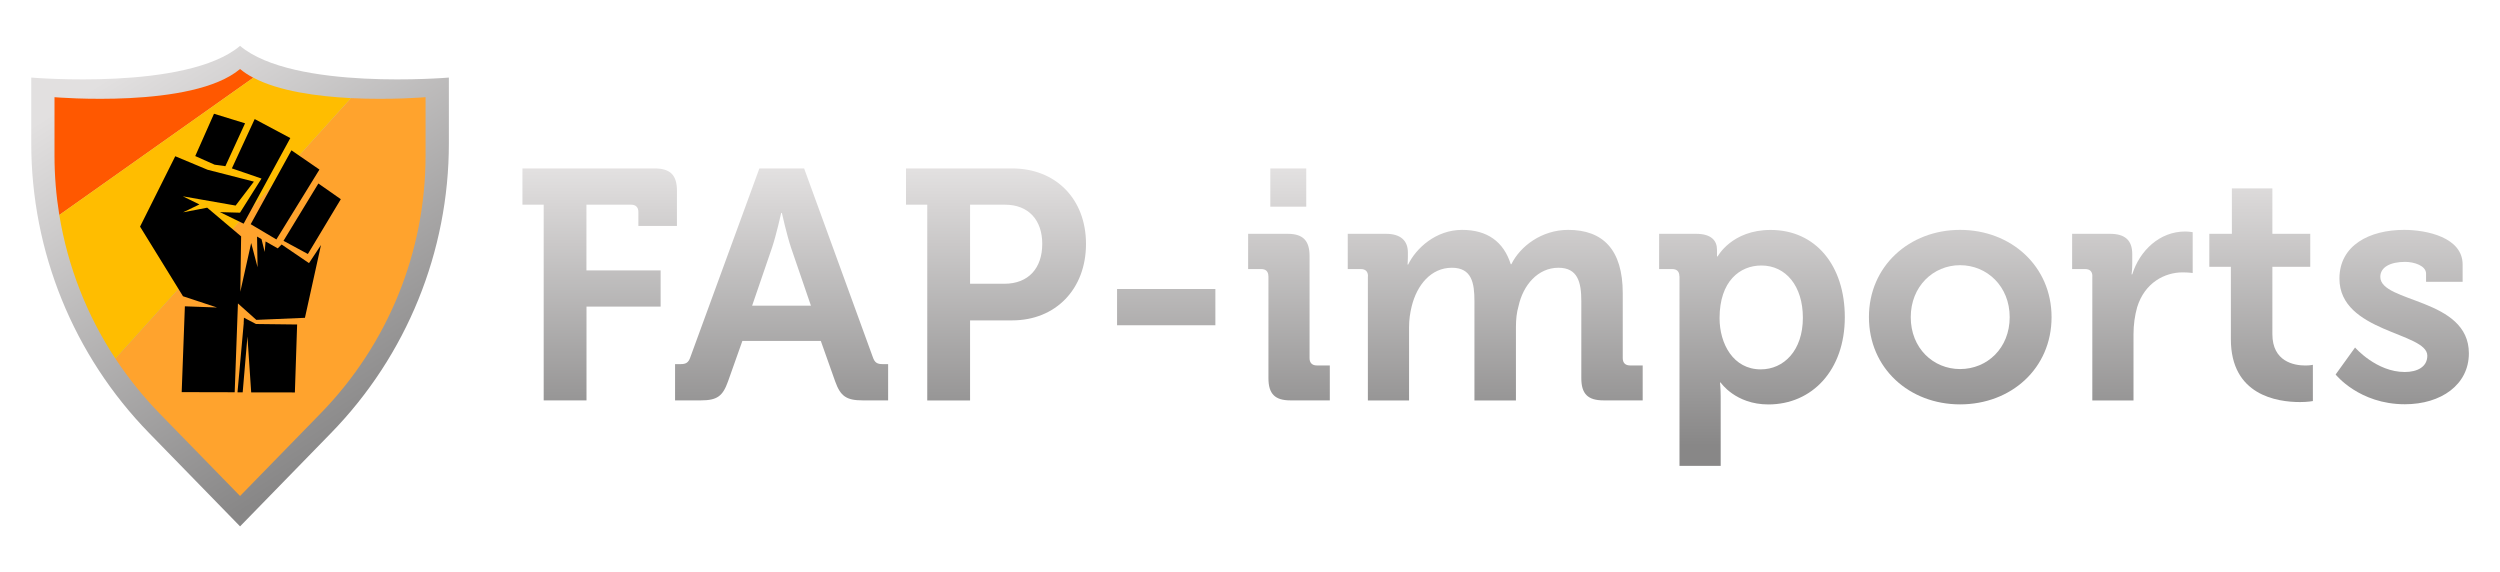 <?xml version="1.0" encoding="utf-8"?>
<!-- Generator: Adobe Illustrator 27.6.1, SVG Export Plug-In . SVG Version: 6.00 Build 0)  -->
<svg version="1.1" id="Layer_1" xmlns="http://www.w3.org/2000/svg" xmlns:xlink="http://www.w3.org/1999/xlink" x="0px" y="0px"
	 viewBox="0 0 400 91.56" style="enable-background:new 0 0 400 91.56;" xml:space="preserve">
<style type="text/css">
	.st0{fill:#FFFFFF;}
	.st1{fill:#FF5800;}
	.st2{fill:#FFA32D;}
	.st3{fill:#FFBD00;}
	.st4{fill:#1B2503;}
	.st5{fill:#6C4B32;}
	.st6{fill:#F15D37;}
	.st7{fill:#527213;}
	.st8{fill:#EEF1F5;}
	.st9{fill:#E5E9ED;}
	.st10{fill:#FFFDF2;}
	.st11{fill:#32BF4B;}
	.st12{fill:#717171;}
	.st13{fill:#131313;}
	.st14{fill:url(#SVGID_1_);}
	.st15{fill:url(#SVGID_00000138533039013132271880000014836228756307533479_);}
	.st16{fill:url(#SVGID_00000042016302955187745910000009497856087718095762_);}
	.st17{fill:url(#SVGID_00000045618379806795893360000010310747370236142252_);}
	.st18{fill:url(#SVGID_00000056419909407502200110000009002946379455305860_);}
	.st19{fill:url(#SVGID_00000063625223453698687900000000878258400675889548_);}
	.st20{fill:url(#SVGID_00000113317799207787450400000011947148529840214406_);}
	.st21{fill:url(#SVGID_00000088849719875251604670000016418315836866580870_);}
	.st22{fill:url(#SVGID_00000008136207334887889750000001352288564798866868_);}
	.st23{fill:url(#SVGID_00000119097548011978466150000014270757344313360003_);}
	.st24{fill:url(#SVGID_00000136370612407570089180000017765989759229901465_);}
	.st25{fill:url(#SVGID_00000013182431564789876870000012332935046506529165_);}
	.st26{fill:url(#SVGID_00000026874968181929214690000006989425113857570457_);}
	.st27{fill:url(#SVGID_00000070804308280089980930000010333283292277879426_);}
	.st28{fill:url(#SVGID_00000072269023478765261360000005783196990760711319_);}
	.st29{fill:url(#SVGID_00000012470785497508873520000016902800277440122284_);}
	.st30{fill:url(#SVGID_00000016768486581219779370000013154670766752959362_);}
	.st31{fill:url(#SVGID_00000060025791860843287350000011460217810599903109_);}
	.st32{fill:url(#SVGID_00000131335639323837591940000008624834248771478454_);}
	.st33{fill:url(#SVGID_00000130615075110338990680000011265426254476313274_);}
	.st34{fill:url(#SVGID_00000095336795092909782610000014841685992877420421_);}
	.st35{fill:url(#SVGID_00000069374722857461129230000009882643666688664739_);}
	.st36{fill:url(#SVGID_00000078726146788936262510000011359495303339942834_);}
	.st37{fill:url(#SVGID_00000029031357628880127380000006199562390828061375_);}
	.st38{fill:url(#SVGID_00000109720230132707897500000006588130734835018686_);}
	.st39{fill:url(#SVGID_00000016052846521443806020000003686509300281764534_);}
	.st40{fill:url(#SVGID_00000070089914323689446180000016958778382845267845_);}
	.st41{fill:url(#SVGID_00000129886578236712485010000012427362890330338221_);}
	.st42{fill:url(#SVGID_00000062167857241600777280000010372559103493892486_);}
	.st43{fill:url(#SVGID_00000075159677487627797130000013575325932693038230_);}
	.st44{fill:url(#SVGID_00000058550038861253098750000005211589193900085664_);}
	.st45{fill:url(#SVGID_00000119798298144902014840000008986243827956825484_);}
	.st46{fill:url(#SVGID_00000071536209035366194670000014510562768503193000_);}
	.st47{fill:url(#SVGID_00000048497539596234889960000000641787470478578850_);}
	.st48{fill:url(#SVGID_00000168116502329479162790000015582079826416018341_);}
	.st49{fill:url(#SVGID_00000041261557752588777460000017450667086122737571_);}
	.st50{fill:url(#SVGID_00000021809655739786817990000000690108246966615723_);}
	.st51{fill:url(#SVGID_00000133512839157289448520000018346791551676433568_);}
	.st52{fill:url(#SVGID_00000141428716185817101110000005163357497243247025_);}
	.st53{fill:url(#SVGID_00000062171737029275919860000017749978216329997711_);}
	.st54{fill:url(#SVGID_00000103231762566352746450000008740669302994682021_);}
	.st55{fill:url(#SVGID_00000075880694290822219490000011225132451043712940_);}
	.st56{fill:url(#SVGID_00000075150156585342224010000005297896507783204749_);}
	.st57{fill:url(#SVGID_00000159444610402343077490000005532718732828116897_);}
	.st58{fill:url(#SVGID_00000116214342707706774110000006711362303175180434_);}
	.st59{fill:url(#SVGID_00000162326235885000545350000003051525012080988289_);}
	.st60{fill:url(#SVGID_00000045601553582840170670000000033690163250474396_);}
	.st61{fill:url(#SVGID_00000001621589316819071970000006157784474246797988_);}
	.st62{fill:url(#SVGID_00000150803016265419995720000001001275871978299320_);}
	.st63{fill:url(#SVGID_00000181808132339204889790000010238936016589275309_);}
	.st64{fill:url(#SVGID_00000006674091016181077250000007832643582648035224_);}
</style>
<g>
	<linearGradient id="SVGID_1_" gradientUnits="userSpaceOnUse" x1="25.657" y1="7.161" x2="63.153" y2="66.387">
		<stop  offset="0" style="stop-color:#E2E0E0"/>
		<stop  offset="1" style="stop-color:#888787"/>
	</linearGradient>
	<path class="st14" d="M38.41,84.22c0,0,14.56-14.94,14.56-14.94c12.09-12.4,18.85-29.03,18.85-46.35V12.41
		c0,0-24.88,2.13-33.41-5.07C29.88,14.54,5,12.41,5,12.41v10.52c0,17.32,6.76,33.95,18.85,46.35
		C23.85,69.28,38.41,84.22,38.41,84.22z"/>
	<g>
		<path class="st1" d="M40.53,12.44L9.49,34.4c-0.51-3.12-0.77-6.3-0.77-9.5v-9.35c0,0,22.11,1.89,29.69-4.51
			C39.03,11.56,39.75,12.03,40.53,12.44z"/>
		<path class="st2" d="M68.09,15.55v9.35c0,15.39-6.01,30.17-16.74,41.19L38.41,79.36L25.47,66.09c-2.61-2.69-4.95-5.61-7-8.7
			L56.16,15.7C62.6,16.02,68.09,15.55,68.09,15.55z"/>
		<path class="st3" d="M56.16,15.7L18.47,57.38c-4.58-6.93-7.64-14.78-8.98-22.99l31.04-21.96C44.61,14.59,50.73,15.42,56.16,15.7z"
			/>
	</g>
	<path d="M36.06,26.59l3.15-6.86l-4.97-1.53l-3,6.77l3.1,1.38L36.06,26.59z M39.03,50.83l-0.04,0.85l0.01,0L38,62.77l0.83,0
		l0.76-8.93l0.6,8.94l6.99,0.01l0.36-10.87l-6.59-0.08L39.03,50.83z M41.84,28.57l-3.44,5.46l-3.21-0.09l3.79,1.85l7.47-13.7
		l-5.7-3.04l-3.65,7.89L41.84,28.57z M44.22,38.31l6.89-11.18l-4.48-3.08l-6.52,11.82L44.22,38.31z M45.06,39.12l-0.62,0.62
		l-1.95-1.11l-0.14,1.68l-0.51-2.05l-0.71-0.41l0.08,4.91l-1.02-3.88l-1.74,7.8l0.13-8.86l-5.43-4.59l-3.86,0.74l2.62-1.26
		l-2.66-1.3l8.45,1.48l2.92-3.83l-7.41-1.9L28.04,25l-5.63,11.26l6.87,11.14l5.45,1.8l-5.15-0.19l-0.51,13.73l8.48,0.02l0.52-14.21
		l2.94,2.63l7.78-0.33l2.57-11.65l-1.92,2.9L45.06,39.12z M45.36,38.53l3.9,2.11l5.27-8.77l-3.59-2.51L45.36,38.53z"/>
	<g>
		
			<linearGradient id="SVGID_00000104682414596051052030000005158620965549560754_" gradientUnits="userSpaceOnUse" x1="95.954" y1="27.329" x2="95.954" y2="71.301">
			<stop  offset="0" style="stop-color:#E2E0E0"/>
			<stop  offset="1" style="stop-color:#888787"/>
		</linearGradient>
		<path style="fill:url(#SVGID_00000104682414596051052030000005158620965549560754_);" d="M86.99,32.75h-3.4v-5.8h21.17
			c2.51,0,3.55,1.1,3.55,3.55v5.65h-6.17V33.9c0-0.73-0.42-1.15-1.15-1.15h-7.16v10.51h11.87v5.8H93.84v15h-6.85V32.75z"/>
		
			<linearGradient id="SVGID_00000031889437622244185280000004175396497369222319_" gradientUnits="userSpaceOnUse" x1="125.046" y1="27.329" x2="125.046" y2="71.301">
			<stop  offset="0" style="stop-color:#E2E0E0"/>
			<stop  offset="1" style="stop-color:#888787"/>
		</linearGradient>
		<path style="fill:url(#SVGID_00000031889437622244185280000004175396497369222319_);" d="M108.01,58.26h0.84
			c0.89,0,1.31-0.21,1.62-1.15l11.03-30.16h7.16l10.98,30.16c0.31,0.94,0.73,1.15,1.62,1.15h0.84v5.8h-4.08
			c-2.61,0-3.55-0.68-4.39-3.03l-2.3-6.48h-12.55l-2.3,6.48c-0.84,2.35-1.73,3.03-4.34,3.03h-4.13V58.26z M129.75,48.91l-3.19-9.3
			c-0.68-2.04-1.46-5.54-1.46-5.54h-0.11c0,0-0.78,3.5-1.46,5.54l-3.19,9.3H129.75z"/>
		
			<linearGradient id="SVGID_00000021107334433632739250000008429495321085134491_" gradientUnits="userSpaceOnUse" x1="159.365" y1="27.329" x2="159.365" y2="71.301">
			<stop  offset="0" style="stop-color:#E2E0E0"/>
			<stop  offset="1" style="stop-color:#888787"/>
		</linearGradient>
		<path style="fill:url(#SVGID_00000021107334433632739250000008429495321085134491_);" d="M148.36,32.75h-3.4v-5.8h16.99
			c6.95,0,11.81,4.86,11.81,12.08s-4.86,12.23-11.81,12.23h-6.74v12.81h-6.85V32.75z M160.7,45.4c3.87,0,6.06-2.51,6.06-6.38
			c0-3.82-2.2-6.27-5.96-6.27h-5.59V45.4H160.7z"/>
		
			<linearGradient id="SVGID_00000084519201510137874030000017154822141017533603_" gradientUnits="userSpaceOnUse" x1="186.601" y1="27.329" x2="186.601" y2="71.301">
			<stop  offset="0" style="stop-color:#E2E0E0"/>
			<stop  offset="1" style="stop-color:#888787"/>
		</linearGradient>
		<path style="fill:url(#SVGID_00000084519201510137874030000017154822141017533603_);" d="M178.73,46.24h15.73v5.8h-15.73V46.24z"
			/>
		
			<linearGradient id="SVGID_00000120548185513791907950000000195990157376479367_" gradientUnits="userSpaceOnUse" x1="206.231" y1="27.329" x2="206.231" y2="71.301">
			<stop  offset="0" style="stop-color:#E2E0E0"/>
			<stop  offset="1" style="stop-color:#888787"/>
		</linearGradient>
		<path style="fill:url(#SVGID_00000120548185513791907950000000195990157376479367_);" d="M202.94,44.2c0-0.78-0.42-1.15-1.15-1.15
			h-2.09v-5.64h6.33c2.46,0,3.5,1.1,3.5,3.55v16.36c0,0.73,0.42,1.15,1.15,1.15h2.09v5.59h-6.32c-2.46,0-3.5-1.05-3.5-3.55V44.2z
			 M203.25,26.95H209v6.12h-5.75V26.95z"/>
		
			<linearGradient id="SVGID_00000065756490045589425070000005758048164322009011_" gradientUnits="userSpaceOnUse" x1="239.243" y1="27.329" x2="239.243" y2="71.301">
			<stop  offset="0" style="stop-color:#E2E0E0"/>
			<stop  offset="1" style="stop-color:#888787"/>
		</linearGradient>
		<path style="fill:url(#SVGID_00000065756490045589425070000005758048164322009011_);" d="M218.88,44.2c0-0.78-0.42-1.15-1.15-1.15
			h-2.09v-5.64h6.12c2.35,0,3.5,1.1,3.5,2.98v0.78c0,0.58-0.05,1.15-0.05,1.15h0.1c1.26-2.61,4.44-5.54,8.62-5.54
			c4.03,0,6.64,1.88,7.79,5.49h0.1c1.41-2.88,4.86-5.49,9.09-5.49c5.54,0,8.73,3.14,8.73,10.14v10.4c0,0.73,0.42,1.15,1.15,1.15
			h2.04v5.59h-6.27c-2.51,0-3.55-1.05-3.55-3.55V48.17c0-3.03-0.58-5.33-3.66-5.33c-3.29,0-5.65,2.77-6.38,6.12
			c-0.31,1.05-0.42,2.14-0.42,3.4v11.71h-6.64V48.17c0-2.88-0.42-5.33-3.61-5.33c-3.35,0-5.59,2.77-6.43,6.17
			c-0.26,1.05-0.42,2.14-0.42,3.35v11.71h-6.59V44.2z"/>
		
			<linearGradient id="SVGID_00000103262311378591607640000015212339563279650972_" gradientUnits="userSpaceOnUse" x1="280.308" y1="27.329" x2="280.308" y2="71.301">
			<stop  offset="0" style="stop-color:#E2E0E0"/>
			<stop  offset="1" style="stop-color:#888787"/>
		</linearGradient>
		<path style="fill:url(#SVGID_00000103262311378591607640000015212339563279650972_);" d="M268.7,44.2c0-0.78-0.42-1.15-1.15-1.15
			h-2.09v-5.64h5.91c2.46,0,3.35,1.1,3.35,2.56c0,0.63,0,1.05,0,1.05h0.11c0,0,2.25-4.23,8.47-4.23c7.21,0,11.87,5.7,11.87,13.96
			c0,8.47-5.23,13.96-12.23,13.96c-5.28,0-7.63-3.5-7.63-3.5h-0.11c0,0,0.11,0.94,0.11,2.3v11.03h-6.59V44.2z M281.72,59.1
			c3.66,0,6.74-2.98,6.74-8.26c0-5.07-2.72-8.36-6.64-8.36c-3.45,0-6.69,2.51-6.69,8.42C275.13,55.02,277.33,59.1,281.72,59.1z"/>
		
			<linearGradient id="SVGID_00000176743016021920933940000000064702624335894184_" gradientUnits="userSpaceOnUse" x1="313.632" y1="27.329" x2="313.632" y2="71.301">
			<stop  offset="0" style="stop-color:#E2E0E0"/>
			<stop  offset="1" style="stop-color:#888787"/>
		</linearGradient>
		<path style="fill:url(#SVGID_00000176743016021920933940000000064702624335894184_);" d="M313.61,36.78
			c8.15,0,14.64,5.8,14.64,13.96c0,8.21-6.48,13.96-14.64,13.96c-8.1,0-14.58-5.75-14.58-13.96
			C299.02,42.58,305.5,36.78,313.61,36.78z M313.61,59.05c4.34,0,7.94-3.35,7.94-8.31c0-4.91-3.61-8.31-7.94-8.31
			c-4.29,0-7.89,3.4-7.89,8.31C305.71,55.7,309.32,59.05,313.61,59.05z"/>
		
			<linearGradient id="SVGID_00000011029635124396383560000005638544309608121476_" gradientUnits="userSpaceOnUse" x1="341.183" y1="27.329" x2="341.183" y2="71.301">
			<stop  offset="0" style="stop-color:#E2E0E0"/>
			<stop  offset="1" style="stop-color:#888787"/>
		</linearGradient>
		<path style="fill:url(#SVGID_00000011029635124396383560000005638544309608121476_);" d="M334.78,44.2c0-0.78-0.42-1.15-1.15-1.15
			h-2.09v-5.64h6.06c2.35,0,3.56,0.99,3.56,3.24v1.57c0,0.99-0.11,1.67-0.11,1.67h0.11c1.2-3.82,4.39-6.85,8.47-6.85
			c0.58,0,1.2,0.11,1.2,0.11v6.53c0,0-0.68-0.1-1.62-0.1c-2.82,0-6.06,1.62-7.27,5.59c-0.37,1.31-0.58,2.77-0.58,4.34v10.56h-6.59
			V44.2z"/>
		
			<linearGradient id="SVGID_00000072280718378978813380000013129186871998865801_" gradientUnits="userSpaceOnUse" x1="361.779" y1="27.329" x2="361.779" y2="71.301">
			<stop  offset="0" style="stop-color:#E2E0E0"/>
			<stop  offset="1" style="stop-color:#888787"/>
		</linearGradient>
		<path style="fill:url(#SVGID_00000072280718378978813380000013129186871998865801_);" d="M356.94,42.69h-3.45v-5.28h3.61v-7.27
			h6.48v7.27h6.06v5.28h-6.06v10.77c0,4.39,3.45,5.02,5.28,5.02c0.73,0,1.2-0.11,1.2-0.11v5.8c0,0-0.84,0.16-2.04,0.16
			c-3.71,0-11.08-1.1-11.08-10.04V42.69z"/>
		
			<linearGradient id="SVGID_00000042734338230742996540000013761219244215345302_" gradientUnits="userSpaceOnUse" x1="384.336" y1="27.329" x2="384.336" y2="71.301">
			<stop  offset="0" style="stop-color:#E2E0E0"/>
			<stop  offset="1" style="stop-color:#888787"/>
		</linearGradient>
		<path style="fill:url(#SVGID_00000042734338230742996540000013761219244215345302_);" d="M376.81,55.6c0,0,3.4,3.92,7.95,3.92
			c2.04,0,3.61-0.84,3.61-2.61c0-3.76-14.06-3.71-14.06-12.34c0-5.33,4.81-7.79,10.35-7.79c3.61,0,9.36,1.2,9.36,5.54v2.77h-5.85
			v-1.31c0-1.26-1.88-1.88-3.35-1.88c-2.35,0-3.97,0.83-3.97,2.4c0,4.18,14.17,3.35,14.17,12.23c0,5.02-4.44,8.15-10.24,8.15
			c-7.32,0-11.08-4.76-11.08-4.76L376.81,55.6z"/>
	</g>
</g>
</svg>
